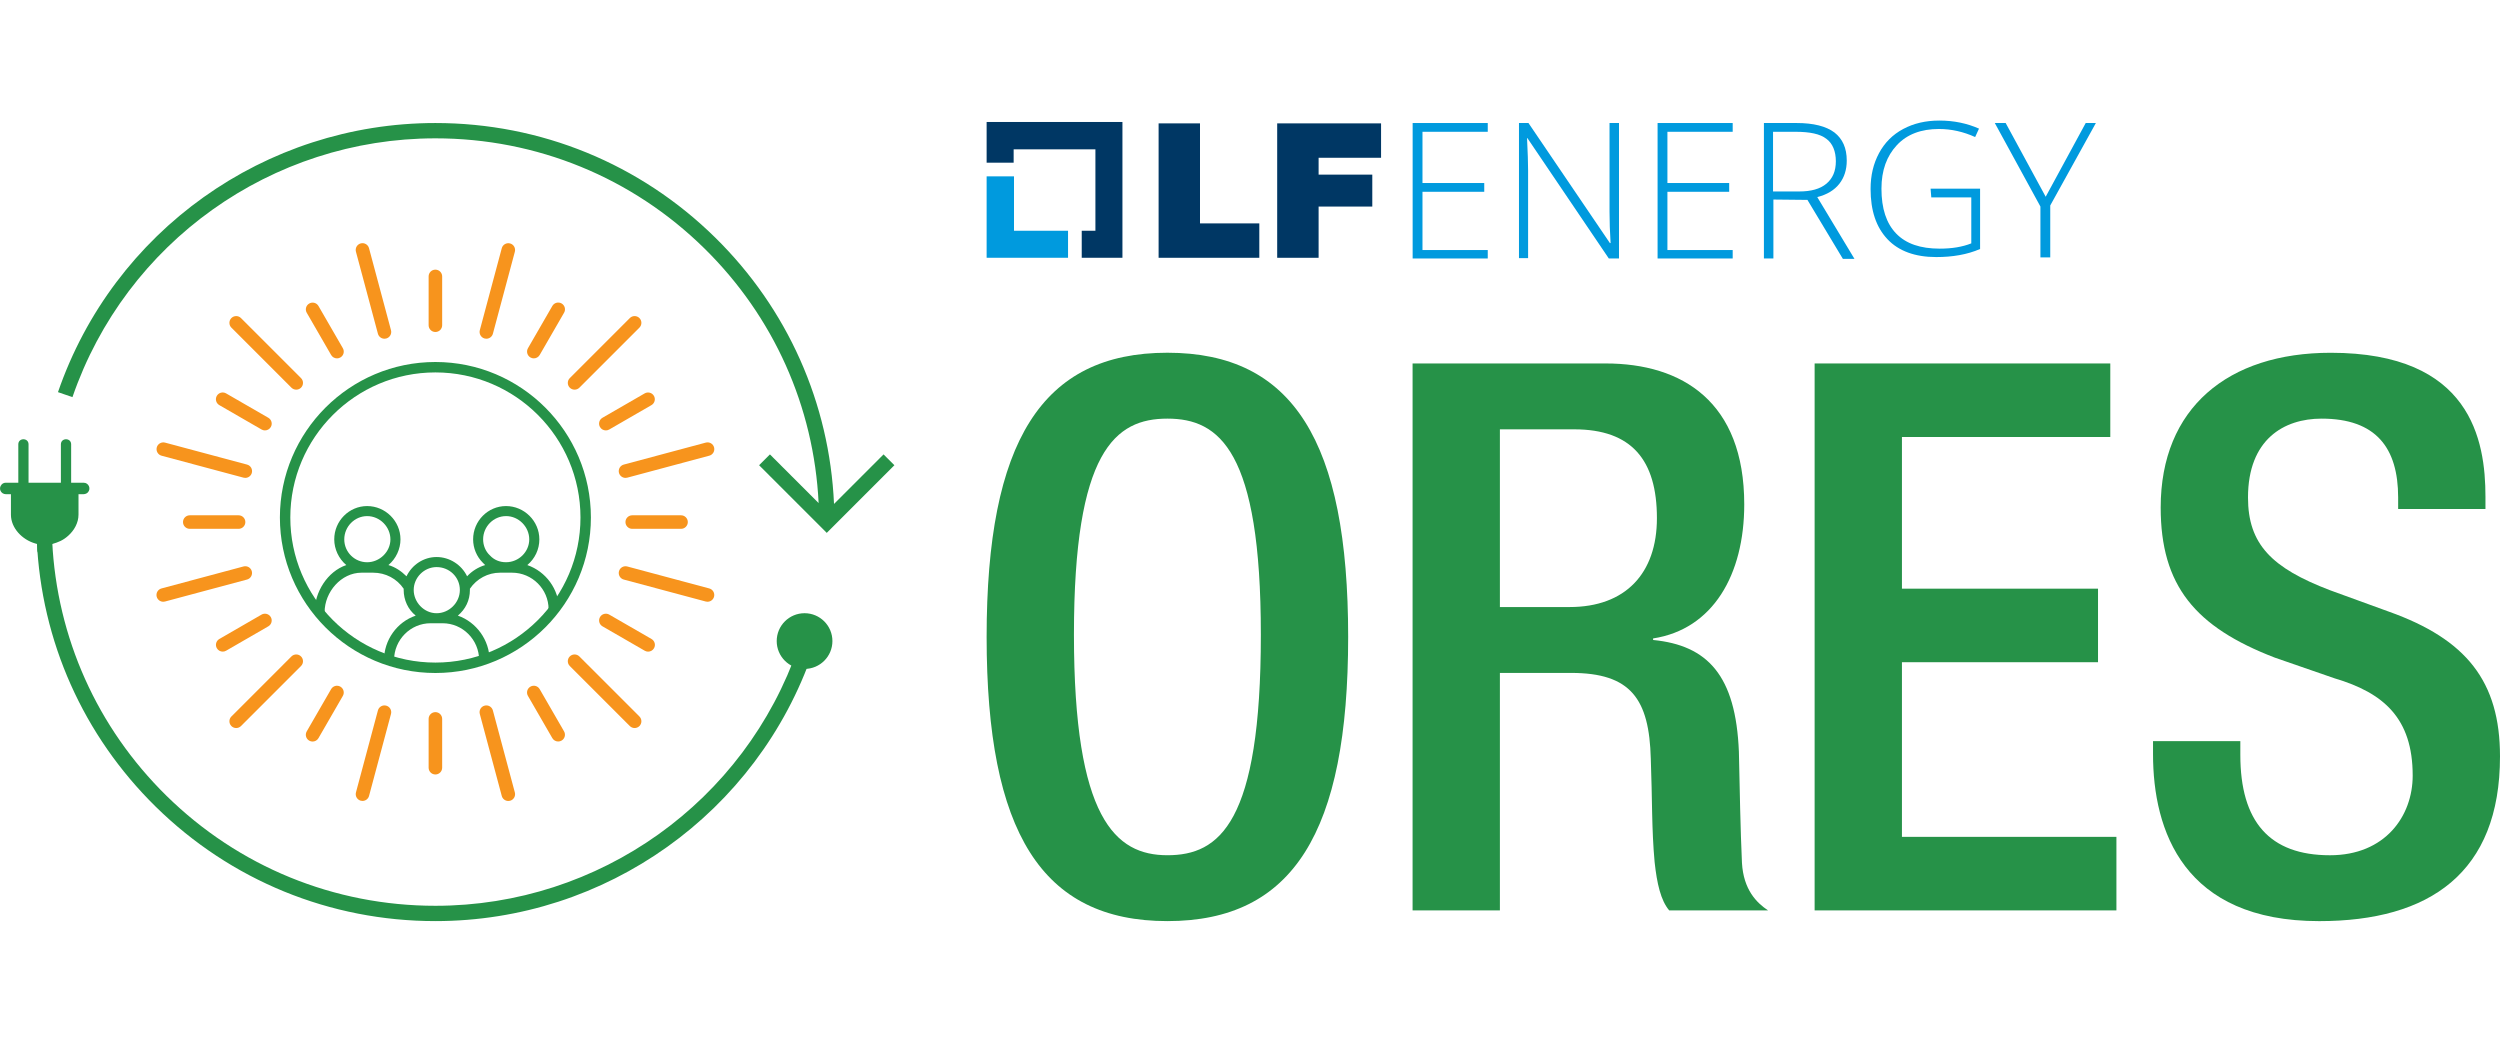 <?xml version="1.0" encoding="UTF-8"?>
<svg id="Layer_1" data-name="Layer 1" xmlns="http://www.w3.org/2000/svg" viewBox="0 0 1200 500">
  <defs>
    <style>
      .cls-1 {
        fill-rule: evenodd;
      }

      .cls-1, .cls-2 {
        fill: #269248;
      }

      .cls-3 {
        fill: #003764;
      }

      .cls-4 {
        fill: #009ade;
      }

      .cls-5 {
        fill: #f7941d;
      }
    </style>
  </defs>
  <g>
    <path class="cls-2" d="M473.58,305.72c0-93.76,26.47-136.41,86.77-136.41s86.77,42.65,86.77,136.41-26.47,136.41-86.77,136.41-86.77-42.65-86.77-136.41ZM605.21,304.62c0-88.24-19.85-103.68-44.86-103.68s-44.86,15.44-44.86,103.68,19.85,105.89,44.86,105.89,44.86-15.44,44.86-105.89Z"/>
    <path class="cls-2" d="M678.04,174.46h92.65c36.77,0,66.55,18.38,66.55,67.65,0,33.83-15.07,59.93-43.75,64.34v.74c26.11,2.57,39.71,16.91,41.18,53.68.37,16.91.74,37.5,1.47,53.31.74,12.87,6.99,19.12,12.5,22.8h-47.43c-4.04-4.78-5.88-12.87-6.99-23.16-1.47-15.81-1.1-30.52-1.84-49.64-.74-28.68-9.56-41.18-38.24-41.18h-34.19v113.98h-41.91V174.46ZM753.41,291.38c26.84,0,41.91-16.18,41.91-42.65,0-27.94-12.13-42.65-39.71-42.65h-35.66v85.3h33.46Z"/>
    <path class="cls-2" d="M871.02,174.46h141.92v35.3h-100.01v72.8h94.12v35.3h-94.12v83.83h102.95v35.3h-144.86V174.46Z"/>
    <path class="cls-2" d="M1075.36,355.73v6.62c0,31.99,13.97,48.17,43.02,48.17,26.47,0,39.71-18.75,39.71-38.24,0-27.57-13.97-39.71-37.5-46.69l-28.68-9.93c-38.24-14.71-54.78-34.56-54.78-72.06,0-47.8,32.35-74.27,81.62-74.27,67.28,0,74.27,41.92,74.27,69.12v5.88h-41.91v-5.52c0-23.9-10.66-37.87-36.77-37.87-18.02,0-35.3,9.93-35.3,37.87,0,22.43,11.4,33.83,39.34,44.49l28.31,10.3c37.14,13.24,53.31,33.46,53.31,69.49,0,55.89-33.83,79.05-86.77,79.05-65.08,0-79.78-43.38-79.78-80.15v-6.25h41.91Z"/>
  </g>
  <g>
    <polygon class="cls-4" points="486.72 110.76 486.72 84.65 473.58 84.65 473.58 123.73 512.66 123.73 512.66 110.76 486.72 110.76"/>
    <polygon class="cls-3" points="538.77 58.55 473.58 58.55 473.58 78.09 486.55 78.09 486.55 71.68 525.8 71.68 525.8 110.76 519.23 110.76 519.23 123.73 538.77 123.73 538.77 58.55"/>
    <g>
      <path class="cls-3" d="M556.12,59.22h19.88v48.01h28.47v16.51h-48.34V59.22Z"/>
      <path class="cls-3" d="M613.05,59.22h49.86v16.51h-29.98v8.09h25.77v15.33h-25.77v24.59h-19.88V59.22h0Z"/>
    </g>
    <path class="cls-4" d="M714.12,124.07h-36.05V59.05h36.05v4.21h-31.33v24.59h29.65v4.21h-29.65v27.96h31.33v4.04Z"/>
    <path class="cls-4" d="M776.95,124.07h-4.72l-39.08-57.78h-.17c.34,6.91.51,11.96.51,15.5v42.11h-4.38V59.05h4.55l39.08,57.61h.34c-.34-5.39-.51-10.44-.51-15.16v-42.45h4.55v65.02h-.17Z"/>
    <path class="cls-4" d="M831.69,124.07h-36.05V59.05h36.05v4.21h-31.33v24.59h29.65v4.21h-29.65v27.96h31.33v4.04Z"/>
    <path class="cls-4" d="M851.23,95.77v28.3h-4.55V59.05h15.67c8.09,0,14.15,1.52,18.19,4.55,3.87,3.03,5.9,7.41,5.9,13.48,0,4.38-1.18,8.09-3.54,11.12-2.36,3.03-5.9,5.22-10.61,6.4l17.85,29.65h-5.56l-17.01-28.3-16.34-.17h0ZM851.23,91.9h12.46c5.56,0,9.94-1.18,12.97-3.71,3.03-2.53,4.55-6.06,4.55-10.78s-1.52-8.59-4.55-10.78c-3.03-2.36-7.92-3.37-14.82-3.37h-10.78v28.64h.17Z"/>
    <path class="cls-4" d="M926.69,90.55h23.75v28.97c-6.23,2.7-13.31,3.87-21.06,3.87-10.11,0-18.02-2.86-23.41-8.59-5.39-5.73-8.09-13.64-8.09-24.09,0-6.57,1.35-12.13,4.04-17.18,2.7-5.05,6.57-8.93,11.62-11.62,5.05-2.7,10.78-4.04,17.35-4.04,7.07,0,13.31,1.35,19.03,3.87l-1.85,4.04c-5.56-2.53-11.45-3.87-17.35-3.87-8.59,0-15.33,2.53-20.21,7.75-4.88,5.22-7.41,12.13-7.41,20.89,0,9.6,2.36,16.68,7.07,21.56,4.72,4.88,11.62,7.24,20.89,7.24,5.9,0,10.95-.84,15.16-2.53v-22.07h-19.2l-.34-4.21h0Z"/>
    <path class="cls-4" d="M981.94,94.42l19.2-35.37h4.88l-21.9,39.58v24.93h-4.72v-24.42l-21.9-40.09h5.22l19.2,35.37Z"/>
  </g>
  <g>
    <g>
      <path class="cls-2" d="M208.99,323.04c-41.16,0-74.64-33.48-74.64-74.64s33.48-74.64,74.64-74.64,74.64,33.48,74.64,74.64-33.48,74.64-74.64,74.64ZM208.99,178.76c-38.4,0-69.64,31.24-69.64,69.64s31.24,69.64,69.64,69.64,69.64-31.24,69.64-69.64-31.24-69.64-69.64-69.64Z"/>
      <path class="cls-2" d="M151,293.82c0-9.63,6.16-19.5,15.22-22.59-3.66-3.08-5.78-7.7-5.78-12.33,0-8.86,7.13-15.99,15.8-15.99s15.99,7.13,15.99,15.99c0,4.62-2.12,9.25-5.78,12.33,3.27.96,6.16,2.89,8.67,5.39,2.7-5.59,8.28-9.25,14.45-9.25s11.94,3.66,14.64,9.25c2.31-2.5,5.39-4.43,8.67-5.39-.39-.39-.77-.77-1.16-1.16-2.89-2.89-4.62-6.93-4.62-11.17,0-8.86,7.13-15.99,15.8-15.99s15.99,7.13,15.99,15.99c0,4.82-2.12,9.25-5.78,12.33,8.86,3.08,15.22,11.56,15.22,21.19h-5.01c0-9.63-7.9-17.53-17.53-17.53h-5.78c-5.78,0-11.17,2.89-14.45,7.7v.58c0,5.01-2.12,9.25-5.78,12.33,8.86,3.08,15.22,11.75,15.22,21.38h-5.01c0-9.82-7.9-17.72-17.53-17.72h-5.78c-9.63,0-17.53,7.9-17.53,17.72h-4.82c0-9.63,6.16-18.3,15.22-21.38-3.66-2.89-5.78-7.51-5.78-12.33v-.58c-3.27-4.82-8.67-7.7-14.64-7.7h-5.59c-9.82,0-17.72,9.3-17.72,18.93h-4.82ZM209.56,272.2c-5.97,0-10.98,5.01-10.98,10.98s5.01,11.17,10.98,11.17,11.17-5.01,11.17-11.17-5.01-10.98-11.17-10.98ZM242.88,247.73c-5.97,0-10.98,5.01-10.98,11.17,0,2.89,1.16,5.78,3.27,7.7,1.93,2.12,4.62,3.27,7.7,3.27,6.16,0,11.17-5.01,11.17-10.98s-5.01-11.17-11.17-11.17ZM176.23,247.73c-5.97,0-10.98,5.01-10.98,11.17s5.01,10.98,10.98,10.98,11.17-5.01,11.17-10.98-5.01-11.17-11.17-11.17Z"/>
      <g>
        <path class="cls-5" d="M208.99,159.36c-1.8,0-3.25-1.46-3.25-3.25v-23.43c0-1.8,1.45-3.25,3.25-3.25s3.25,1.46,3.25,3.25v23.43c0,1.8-1.46,3.25-3.25,3.25Z"/>
        <path class="cls-5" d="M161.76,172.02c-1.12,0-2.22-.58-2.82-1.63l-11.7-20.26c-.9-1.55-.37-3.54,1.19-4.44,1.55-.9,3.54-.37,4.44,1.19l11.7,20.26c.9,1.55.37,3.54-1.19,4.44-.51.3-1.07.44-1.62.44Z"/>
        <path class="cls-5" d="M142.19,187.04c-.83,0-1.66-.32-2.3-.95l-28.82-28.82c-1.27-1.27-1.27-3.33,0-4.6,1.27-1.27,3.33-1.27,4.6,0l28.82,28.82c1.27,1.27,1.27,3.33,0,4.6-.63.63-1.47.95-2.3.95Z"/>
        <path class="cls-5" d="M127.17,206.6c-.55,0-1.11-.14-1.62-.44l-20.29-11.71c-1.55-.9-2.09-2.89-1.19-4.44.9-1.55,2.88-2.09,4.44-1.19l20.29,11.71c1.55.9,2.09,2.89,1.19,4.44-.6,1.04-1.69,1.63-2.82,1.63Z"/>
        <path class="cls-5" d="M117.74,229.39c-.28,0-.56-.04-.84-.11l-39.35-10.54c-1.73-.46-2.76-2.25-2.3-3.98.46-1.73,2.25-2.76,3.98-2.3l39.35,10.54c1.73.46,2.76,2.25,2.3,3.98-.39,1.45-1.7,2.41-3.14,2.41Z"/>
        <path class="cls-5" d="M114.52,253.84h-23.43c-1.8,0-3.25-1.46-3.25-3.25s1.46-3.25,3.25-3.25h23.43c1.8,0,3.25,1.46,3.25,3.25s-1.46,3.25-3.25,3.25Z"/>
        <path class="cls-5" d="M78.36,288.84c-1.44,0-2.75-.96-3.14-2.41-.46-1.73.56-3.52,2.3-3.98l39.37-10.55c1.73-.46,3.52.56,3.98,2.3.46,1.73-.56,3.52-2.3,3.98l-39.37,10.55c-.28.08-.56.11-.84.11Z"/>
        <path class="cls-5" d="M106.91,312.78c-1.12,0-2.22-.58-2.82-1.63-.9-1.55-.37-3.54,1.19-4.44l20.26-11.7c1.55-.9,3.54-.37,4.44,1.19.9,1.55.37,3.54-1.19,4.44l-20.26,11.7c-.51.3-1.07.44-1.62.44Z"/>
        <path class="cls-5" d="M113.37,349.46c-.83,0-1.66-.32-2.3-.95-1.27-1.27-1.27-3.33,0-4.6l28.82-28.82c1.27-1.27,3.33-1.27,4.6,0,1.27,1.27,1.27,3.33,0,4.6l-28.82,28.82c-.63.63-1.47.95-2.3.95Z"/>
        <path class="cls-5" d="M150.04,355.95c-.55,0-1.11-.14-1.62-.44-1.55-.9-2.09-2.89-1.19-4.44l11.71-20.29c.9-1.55,2.88-2.09,4.44-1.19,1.55.9,2.09,2.89,1.19,4.44l-11.71,20.29c-.6,1.04-1.69,1.63-2.82,1.63Z"/>
        <path class="cls-5" d="M174,384.45c-.28,0-.56-.04-.84-.11-1.73-.46-2.76-2.25-2.3-3.98l10.54-39.35c.46-1.73,2.25-2.76,3.98-2.3,1.73.46,2.76,2.25,2.3,3.98l-10.54,39.35c-.39,1.45-1.7,2.41-3.14,2.41Z"/>
        <path class="cls-5" d="M208.99,371.75c-1.8,0-3.25-1.46-3.25-3.25v-23.43c0-1.8,1.45-3.25,3.25-3.25s3.25,1.46,3.25,3.25v23.43c0,1.8-1.46,3.25-3.25,3.25Z"/>
        <path class="cls-5" d="M243.99,384.47c-1.44,0-2.75-.96-3.14-2.41l-10.55-39.37c-.46-1.73.56-3.52,2.3-3.98,1.73-.47,3.52.56,3.98,2.3l10.55,39.37c.46,1.73-.56,3.52-2.3,3.98-.28.08-.56.11-.84.11Z"/>
        <path class="cls-5" d="M267.93,355.92c-1.12,0-2.22-.58-2.82-1.63l-11.7-20.26c-.9-1.55-.37-3.54,1.19-4.44,1.55-.9,3.54-.37,4.44,1.19l11.7,20.26c.9,1.55.37,3.54-1.19,4.44-.51.3-1.07.44-1.62.44Z"/>
        <path class="cls-5" d="M304.62,349.46c-.83,0-1.66-.32-2.3-.95l-28.82-28.82c-1.27-1.27-1.27-3.33,0-4.6,1.27-1.27,3.33-1.27,4.6,0l28.82,28.82c1.27,1.27,1.27,3.33,0,4.6-.63.63-1.47.95-2.3.95Z"/>
        <path class="cls-5" d="M311.1,312.79c-.55,0-1.11-.14-1.62-.44l-20.29-11.71c-1.55-.9-2.09-2.89-1.19-4.44.9-1.55,2.89-2.09,4.44-1.19l20.29,11.71c1.55.9,2.09,2.89,1.19,4.44-.6,1.04-1.69,1.63-2.82,1.63Z"/>
        <path class="cls-5" d="M339.6,288.84c-.28,0-.56-.04-.84-.11l-39.35-10.54c-1.73-.46-2.76-2.25-2.3-3.98.46-1.73,2.25-2.76,3.98-2.3l39.35,10.54c1.73.46,2.76,2.25,2.3,3.98-.39,1.45-1.7,2.41-3.14,2.41Z"/>
        <path class="cls-5" d="M326.9,253.84h-23.43c-1.8,0-3.25-1.46-3.25-3.25s1.45-3.25,3.25-3.25h23.43c1.8,0,3.25,1.46,3.25,3.25s-1.45,3.25-3.25,3.25Z"/>
        <path class="cls-5" d="M300.25,229.39c-1.44,0-2.75-.96-3.14-2.41-.46-1.73.56-3.52,2.3-3.98l39.37-10.55c1.73-.46,3.52.56,3.98,2.3.46,1.73-.56,3.52-2.3,3.98l-39.37,10.55c-.28.08-.56.11-.84.11Z"/>
        <path class="cls-5" d="M290.81,206.6c-1.12,0-2.22-.58-2.82-1.63-.9-1.55-.37-3.54,1.19-4.44l20.26-11.7c1.55-.9,3.54-.37,4.44,1.19.9,1.55.37,3.54-1.19,4.44l-20.26,11.7c-.51.3-1.07.44-1.62.44Z"/>
        <path class="cls-5" d="M275.8,187.04c-.83,0-1.66-.32-2.3-.95-1.27-1.27-1.27-3.33,0-4.6l28.82-28.82c1.27-1.27,3.33-1.27,4.6,0,1.27,1.27,1.27,3.33,0,4.6l-28.82,28.82c-.63.63-1.47.95-2.3.95Z"/>
        <path class="cls-5" d="M256.23,172.02c-.55,0-1.11-.14-1.62-.44-1.55-.9-2.09-2.89-1.19-4.44l11.71-20.29c.9-1.55,2.88-2.09,4.44-1.19,1.55.9,2.09,2.89,1.19,4.44l-11.71,20.29c-.6,1.04-1.69,1.63-2.82,1.63Z"/>
        <path class="cls-5" d="M184.54,162.59c-1.44,0-2.75-.96-3.14-2.41l-10.55-39.37c-.46-1.73.56-3.52,2.3-3.98,1.73-.46,3.52.56,3.98,2.3l10.55,39.37c.46,1.73-.56,3.52-2.3,3.98-.28.08-.56.11-.84.11Z"/>
        <path class="cls-5" d="M233.45,162.59c-.28,0-.56-.04-.84-.11-1.73-.46-2.76-2.25-2.3-3.98l10.54-39.35c.46-1.73,2.25-2.76,3.98-2.3,1.73.46,2.76,2.25,2.3,3.98l-10.54,39.35c-.39,1.45-1.7,2.41-3.14,2.41Z"/>
      </g>
    </g>
    <g>
      <path class="cls-2" d="M400.33,241.91c-2.16-48.47-22.29-93.72-57.05-127.9-36.04-35.44-83.73-54.96-134.29-54.96-81.77,0-154.57,51.91-181.16,129.18l6.95,2.39c25.57-74.3,95.58-124.22,174.21-124.22,48.61,0,94.48,18.77,129.13,52.85,33.24,32.69,52.57,75.91,54.82,122.23l-23.37-23.37-5.2,5.2,32.47,32.47,32.47-32.47-5.2-5.2-23.79,23.79Z"/>
      <path class="cls-2" d="M17.65,259.27c2.16,48.47,22.29,93.72,57.05,127.9,36.04,35.44,83.73,54.96,134.29,54.96,81.77,0,154.57-51.91,181.16-129.18l-6.95-2.39c-25.57,74.3-95.58,124.22-174.21,124.22-48.61,0-94.47-18.77-129.13-52.85-33.24-32.69-52.57-75.9-54.82-122.23"/>
    </g>
    <path class="cls-1" d="M20.5,265.65c-2.98,0-2.55-.22-2.55-4.49l-1.19-.35c-6.07-1.78-11.51-7.3-11.51-13.76v-9.84h-2.49c-2.21,0-3.8-2.69-1.92-4.71.51-.5,1.19-.79,1.92-.79h0s6.03,0,6.03,0v-18.43c0-3.25,4.91-3.25,4.91,0v18.43h15.53v-18.43c0-3.25,4.92-3.25,4.92,0v18.43h6.03c2.4,0,3.69,2.94,1.94,4.69-1.09,1.09-2.65.81-4.44.81v9.84c0,3.91-2.08,7.56-4.94,10.11-2.52,2.25-4.69,3.09-7.77,4,0,4.04.44,4.49-2.35,4.49"/>
    <circle class="cls-2" cx="386.19" cy="307.71" r="13.37"/>
  </g>
</svg>